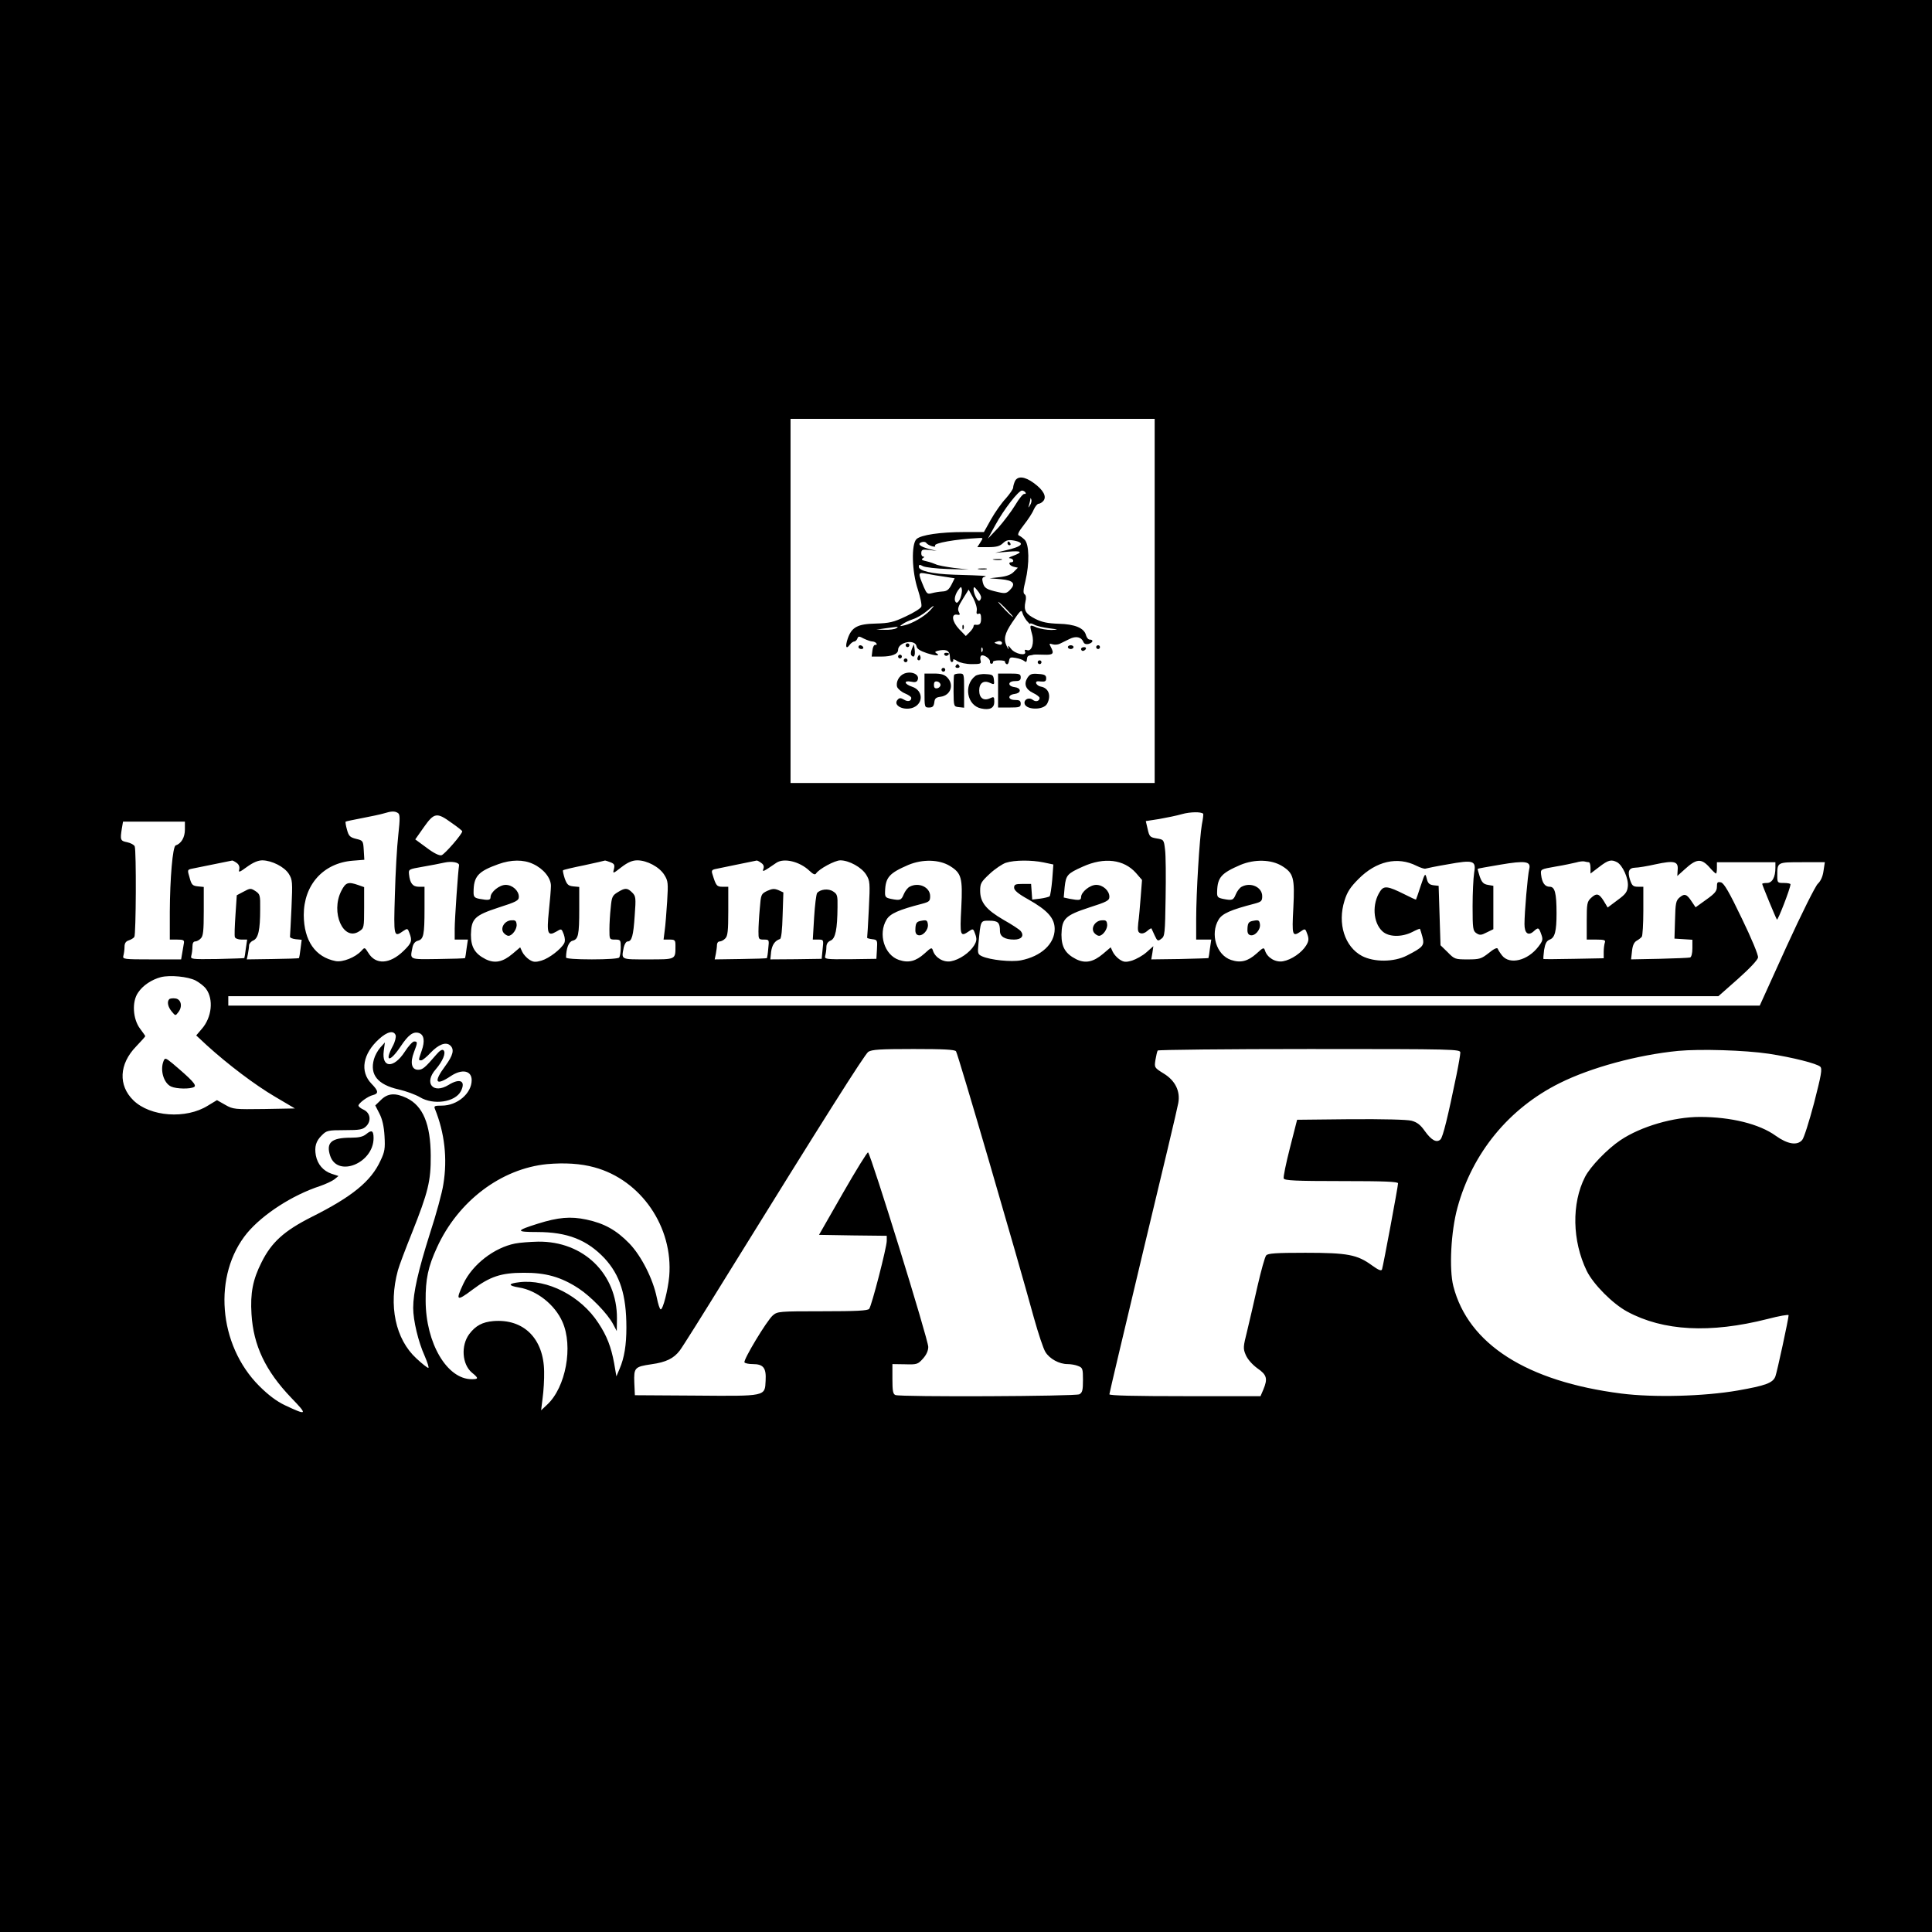 <?xml version="1.0" standalone="no"?>
<!DOCTYPE svg PUBLIC "-//W3C//DTD SVG 20010904//EN"
 "http://www.w3.org/TR/2001/REC-SVG-20010904/DTD/svg10.dtd">
<svg version="1.0" xmlns="http://www.w3.org/2000/svg"
 width="1024pt" height="1024pt" viewBox="0 0 1024 1024"
 preserveAspectRatio="xMidYMid meet">
<g transform="translate(0,1024) scale(0.1,-0.1)"
fill="#000000" stroke="none">
<path d="M0 5120 l0 -5120 5120 0 5120 0 0 5120 0 5120 -5120 0 -5120 0 0
-5120z m6120 1935 l0 -965 -965 0 -965 0 0 965 0 965 965 0 965 0 0 -965z
m-4011 -1124 c11 -7 12 -26 2 -117 -7 -60 -15 -202 -18 -316 -7 -225 -6 -228
45 -192 21 14 23 14 32 -11 16 -42 12 -53 -31 -95 -73 -71 -148 -75 -187 -10
-19 30 -19 30 -37 10 -31 -34 -98 -61 -136 -54 -108 21 -168 108 -169 244 0
160 103 275 258 288 l63 5 -3 51 c-3 50 -4 51 -41 60 -32 8 -39 15 -48 49 -6
21 -9 40 -7 42 2 2 41 10 88 19 47 9 99 20 115 25 39 12 57 13 74 2z m4268 -4
c2 -2 -1 -28 -7 -58 -12 -69 -30 -361 -30 -501 l0 -108 40 0 40 0 -7 -47 c-3
-27 -7 -49 -8 -51 -1 -1 -70 -3 -152 -5 l-151 -2 6 35 5 35 -36 -32 c-20 -18
-55 -37 -76 -44 -34 -10 -44 -9 -66 5 -14 9 -31 28 -37 41 l-11 24 -40 -34
c-52 -44 -94 -53 -143 -29 -57 29 -78 64 -78 130 2 85 19 102 147 144 94 30
107 37 107 57 0 32 -34 63 -70 63 -33 0 -80 -38 -80 -65 0 -17 -11 -18 -60 -9
l-32 7 5 56 c7 63 14 71 97 108 113 51 217 38 281 -34 l32 -37 -7 -90 c-4 -50
-9 -112 -13 -138 -4 -39 -2 -49 11 -54 10 -4 25 1 36 11 11 10 21 16 23 14 1
-2 9 -19 17 -37 14 -30 17 -32 35 -18 19 13 20 28 23 218 2 112 1 227 -3 255
-6 52 -7 53 -44 59 -35 6 -39 9 -48 49 l-10 43 71 11 c39 7 94 18 121 26 43
12 101 13 112 2z m-3984 -48 c32 -22 57 -42 57 -45 0 -15 -94 -123 -110 -127
-12 -3 -41 11 -79 40 l-60 44 45 64 c55 78 69 81 147 24z m-1413 -36 c0 -41
-19 -74 -49 -84 -16 -6 -30 -175 -31 -351 l0 -148 39 0 c32 0 38 -3 36 -17 -2
-10 -6 -34 -9 -53 l-6 -35 -156 0 c-150 0 -155 1 -150 20 3 11 6 32 6 47 0 19
7 29 23 34 12 4 25 12 29 18 9 13 11 457 2 480 -3 8 -21 18 -40 22 -36 7 -38
12 -28 74 l6 35 164 0 164 0 0 -42z m275 -177 c11 -8 16 -20 13 -34 -5 -18 1
-16 42 14 32 23 58 34 81 34 50 -1 116 -34 140 -72 19 -31 20 -42 14 -178 -4
-79 -7 -149 -8 -155 -1 -5 13 -11 30 -13 l32 -3 -6 -47 c-3 -26 -7 -48 -8 -50
-2 -2 -65 -4 -140 -5 l-137 -2 6 29 c3 16 6 36 6 45 0 9 10 21 22 26 27 12 37
55 37 167 1 73 -1 79 -25 95 -25 16 -28 16 -63 -3 l-36 -19 -7 -105 c-4 -58
-6 -111 -3 -117 2 -7 18 -13 34 -13 l31 0 -7 -47 c-3 -27 -7 -49 -8 -51 -1 -1
-66 -3 -144 -5 -138 -2 -142 -1 -137 18 3 11 6 32 6 48 0 17 5 27 14 27 8 0
22 7 30 16 13 12 16 40 16 144 l0 129 -31 3 c-28 3 -34 8 -44 46 -12 40 -12
42 9 47 16 3 192 39 217 44 3 0 13 -5 24 -13z m1178 -13 c-5 -26 -23 -286 -23
-335 l0 -58 35 0 35 0 -7 -47 c-3 -27 -7 -49 -8 -51 -2 -2 -67 -4 -144 -5
-155 -2 -148 -5 -135 61 4 20 14 32 29 36 30 8 35 30 35 169 l0 117 -30 0
c-32 0 -47 18 -52 65 -3 28 -2 28 72 41 41 7 93 17 115 22 40 9 81 1 78 -15z
m392 8 c55 -25 95 -74 95 -116 0 -18 -5 -79 -11 -135 -12 -118 -6 -134 39
-108 28 17 28 17 40 -14 7 -20 8 -37 2 -48 -17 -31 -79 -79 -119 -91 -34 -10
-44 -9 -66 5 -14 9 -31 28 -37 41 l-11 24 -40 -34 c-52 -44 -94 -53 -143 -29
-57 29 -78 64 -78 130 2 85 19 102 147 144 94 30 107 37 107 57 0 32 -34 63
-70 63 -33 0 -80 -38 -80 -65 0 -16 -11 -18 -59 -9 -26 5 -31 11 -31 34 0 85
23 111 132 150 67 24 132 25 183 1z m410 9 c21 -8 24 -14 19 -36 -7 -26 -6
-26 40 10 34 26 58 36 84 36 51 0 117 -35 143 -77 20 -32 21 -43 15 -141 -4
-59 -9 -128 -13 -154 l-6 -48 32 0 c28 0 31 -3 31 -32 0 -75 4 -73 -146 -73
-147 0 -141 -3 -128 64 4 17 13 31 20 31 23 0 31 31 38 137 7 94 6 103 -13
122 -26 26 -38 26 -77 2 -28 -17 -32 -25 -37 -81 -4 -35 -7 -87 -7 -116 0 -53
0 -54 30 -54 29 0 30 -2 30 -42 0 -24 -4 -47 -8 -53 -4 -6 -64 -10 -145 -10
-85 0 -137 4 -137 10 1 49 14 84 35 89 30 8 35 30 35 168 l0 117 -32 3 c-26 3
-33 9 -45 42 -7 22 -11 41 -9 43 2 3 53 15 113 27 59 13 109 24 110 25 1 0 13
-3 28 -9z m800 -4 c12 -8 16 -19 11 -31 -7 -19 -1 -16 69 32 40 27 124 7 176
-43 19 -18 29 -22 34 -14 15 24 100 70 129 70 46 0 113 -37 137 -76 20 -33 21
-42 14 -182 -4 -81 -8 -149 -9 -152 0 -3 12 -6 27 -8 27 -3 28 -5 25 -54 l-3
-50 -138 -2 c-133 -1 -138 0 -133 19 3 11 6 31 6 45 0 17 8 29 23 35 25 11 35
59 36 177 1 61 -1 69 -23 83 -25 17 -68 12 -85 -8 -5 -7 -12 -65 -16 -129 l-7
-118 29 0 c28 0 29 0 23 -51 l-5 -51 -136 -2 -136 -1 4 40 c5 37 20 59 47 68
7 2 12 48 14 125 l4 122 -26 12 c-22 9 -33 8 -60 -4 -32 -16 -33 -18 -39 -94
-4 -42 -7 -97 -7 -121 0 -41 1 -43 29 -43 28 0 28 -1 23 -47 -2 -27 -6 -49 -7
-51 -2 -2 -64 -4 -140 -5 l-137 -2 6 29 c3 16 6 37 6 47 0 11 6 19 14 19 8 0
22 7 30 16 13 12 16 41 16 145 l0 129 -30 0 c-31 0 -35 5 -54 67 -6 18 -3 23
16 27 17 4 181 37 219 45 3 0 14 -5 24 -13z m1000 -16 c61 -38 68 -62 60 -221
-8 -150 -6 -157 42 -124 20 14 22 13 32 -16 9 -25 8 -37 -6 -60 -23 -38 -78
-76 -123 -84 -40 -7 -83 19 -95 56 -6 19 -9 18 -45 -15 -46 -41 -84 -51 -135
-34 -78 26 -112 138 -66 214 19 32 65 52 189 84 37 10 42 14 42 40 0 48 -61
76 -109 50 -10 -5 -24 -23 -31 -40 -13 -32 -19 -34 -69 -24 -27 6 -31 10 -30
38 2 76 22 98 124 142 75 31 163 29 220 -6z m496 19 l52 -11 -6 -81 c-4 -44
-10 -84 -14 -88 -5 -3 -27 -9 -50 -12 l-42 -5 -3 42 -3 41 -45 0 c-38 0 -45
-3 -45 -20 0 -14 21 -32 75 -62 103 -58 140 -100 140 -157 0 -79 -72 -145
-179 -166 -52 -10 -162 2 -205 21 -24 11 -25 15 -20 68 12 125 10 121 58 121
46 0 56 -10 56 -55 0 -29 26 -45 75 -45 39 0 55 20 35 45 -6 8 -47 35 -90 59
-93 54 -125 93 -125 155 0 39 5 47 51 90 28 26 67 52 85 58 46 15 137 15 200
2z m1264 -19 c61 -38 68 -62 60 -221 -8 -150 -6 -157 42 -124 20 14 22 13 32
-16 9 -25 8 -37 -6 -60 -23 -38 -78 -76 -123 -84 -40 -7 -83 19 -95 56 -6 19
-9 18 -45 -15 -46 -41 -84 -51 -135 -34 -78 26 -112 138 -66 214 19 32 65 52
189 84 37 10 42 14 42 40 0 48 -61 76 -109 50 -10 -5 -24 -23 -31 -40 -13 -32
-19 -34 -69 -24 -27 6 -31 10 -30 38 2 76 22 98 124 142 75 31 163 29 220 -6z
m713 1 c20 -10 42 -17 47 -15 6 2 59 13 119 23 137 25 151 20 139 -47 -4 -26
-8 -105 -8 -176 0 -118 2 -130 20 -142 18 -12 26 -11 55 4 l35 17 0 115 0 115
-29 5 c-23 4 -32 13 -43 44 -7 22 -12 40 -11 41 2 2 55 11 119 22 135 23 165
18 154 -24 -8 -32 -25 -229 -25 -291 0 -49 20 -64 49 -38 24 22 27 21 40 -16
10 -27 8 -35 -15 -65 -57 -75 -153 -98 -193 -47 -11 14 -21 30 -23 36 -3 7
-22 -2 -47 -23 -40 -31 -48 -34 -112 -34 -66 0 -70 1 -106 38 l-38 37 -5 158
-5 157 -27 3 c-22 3 -30 10 -36 35 -8 31 -9 31 -32 -38 -12 -38 -24 -71 -25
-73 -1 -1 -28 11 -61 28 -88 44 -109 47 -129 16 -44 -66 -38 -166 12 -212 33
-31 102 -32 158 -4 21 11 40 19 41 17 1 -1 7 -20 13 -42 12 -46 5 -55 -83
-100 -69 -35 -173 -35 -237 -2 -92 49 -131 172 -93 293 14 46 31 72 74 115 94
95 207 121 308 70z m913 19 c5 0 9 -13 9 -30 l0 -30 46 35 c48 37 64 41 95 25
29 -16 61 -86 57 -127 -3 -30 -11 -42 -55 -74 l-52 -39 -21 35 c-25 40 -38 43
-68 15 -20 -19 -22 -31 -22 -120 l0 -100 51 0 c43 0 50 -3 45 -16 -3 -9 -6
-31 -6 -49 l0 -34 -157 -3 c-87 -2 -160 -2 -162 -1 -2 1 0 23 3 48 6 35 13 48
30 55 27 10 36 44 36 139 0 108 -9 141 -36 141 -26 0 -41 21 -46 65 -3 28 -2
28 77 42 44 7 93 18 110 22 16 5 36 7 43 5 8 -2 18 -4 23 -4z m471 -40 l-2
-33 40 36 c60 55 86 58 127 14 18 -21 35 -37 38 -37 3 0 5 14 5 30 l0 30 155
0 155 0 0 -29 c0 -51 -17 -81 -45 -81 -14 0 -25 -2 -25 -5 0 -6 70 -176 78
-189 4 -8 71 164 72 187 0 4 -16 7 -35 7 -34 0 -35 1 -35 39 0 72 -1 71 132
71 l120 0 -7 -46 c-4 -30 -15 -54 -30 -68 -13 -12 -86 -158 -166 -333 l-142
-313 -4058 0 -4059 0 0 25 0 25 3949 0 3949 0 103 91 c64 57 105 101 107 114
2 13 -35 102 -86 207 -67 140 -94 186 -110 191 -19 4 -22 1 -22 -23 0 -23 -11
-36 -56 -68 l-57 -41 -21 31 c-26 40 -38 43 -64 21 -19 -16 -22 -30 -24 -118
l-3 -100 48 -3 47 -3 0 -45 c0 -27 -5 -46 -12 -49 -7 -2 -81 -5 -163 -7 l-150
-3 5 44 c3 30 11 47 25 55 11 6 23 16 27 21 4 6 8 67 8 138 l0 127 -29 0 c-25
0 -31 6 -41 35 -15 46 -7 65 27 66 15 0 64 8 108 18 98 21 121 16 117 -29z
m-7855 -587 c20 -11 45 -30 55 -44 41 -55 31 -152 -23 -213 l-29 -34 57 -53
c110 -100 255 -210 361 -272 l105 -62 -162 -3 c-157 -2 -165 -2 -207 22 l-44
25 -48 -29 c-116 -73 -306 -59 -395 28 -81 79 -76 192 14 285 27 28 49 53 49
55 0 2 -12 19 -27 39 -39 51 -45 144 -11 192 25 38 72 69 121 82 49 12 143 3
184 -18z m1060 -290 c3 -9 -3 -35 -15 -57 -46 -86 -16 -88 41 -3 41 62 67 81
97 72 28 -9 33 -43 15 -94 -18 -52 -18 -51 -2 -51 6 0 29 18 49 40 42 44 80
59 103 40 25 -21 17 -53 -25 -110 -64 -86 -52 -108 30 -53 59 39 110 29 110
-22 0 -70 -76 -135 -158 -135 -38 0 -43 -2 -37 -17 52 -128 67 -265 45 -399
-6 -43 -38 -160 -71 -261 -62 -196 -89 -314 -89 -395 0 -67 27 -180 61 -255
15 -35 24 -63 19 -63 -5 0 -33 22 -63 50 -111 102 -149 280 -98 467 6 23 40
113 75 200 85 214 100 273 99 408 -1 167 -41 263 -127 305 -61 29 -101 26
-137 -10 l-30 -29 22 -43 c15 -29 24 -67 27 -119 4 -67 1 -84 -21 -130 -50
-110 -151 -192 -367 -300 -144 -73 -211 -133 -264 -240 -46 -91 -60 -163 -53
-274 10 -166 74 -301 211 -444 88 -91 85 -95 -34 -39 -44 21 -88 54 -136 102
-218 218 -247 589 -64 811 84 100 240 201 387 249 29 10 63 26 75 35 l22 18
-37 12 c-44 15 -74 50 -83 97 -8 46 0 76 32 107 25 25 32 27 120 27 82 0 97 3
115 21 28 28 22 70 -13 87 -16 7 -28 17 -28 22 0 13 50 50 77 56 31 8 29 22
-8 60 -63 65 -46 159 40 237 44 40 78 47 88 20z m2970 -85 c10 -12 321 -1077
413 -1413 23 -82 50 -164 61 -181 22 -36 73 -64 117 -64 17 0 42 -4 56 -10 24
-9 26 -14 26 -74 0 -54 -3 -67 -19 -76 -21 -11 -947 -15 -975 -4 -13 5 -16 22
-16 85 l0 79 67 -1 c63 -2 68 0 95 30 18 20 28 42 28 62 0 39 -301 1011 -319
1031 -3 4 -63 -93 -133 -215 l-127 -222 180 -3 179 -2 0 -27 c0 -34 -80 -344
-93 -360 -7 -10 -69 -13 -248 -13 -232 0 -238 -1 -263 -22 -32 -28 -158 -237
-150 -249 3 -5 23 -9 44 -9 56 0 72 -20 68 -88 -4 -84 4 -82 -373 -79 l-320 2
-3 66 c-3 80 2 85 90 98 79 11 119 31 151 73 14 18 125 195 247 393 520 840
732 1175 752 1190 19 12 60 15 239 15 161 0 219 -3 226 -12z m2673 -7 c0 -10
-9 -63 -20 -117 -46 -224 -72 -330 -85 -343 -20 -20 -48 -5 -83 44 -23 33 -41
47 -71 55 -25 6 -144 9 -323 8 l-283 -3 -38 -149 c-21 -82 -36 -155 -33 -162
4 -11 61 -14 306 -14 229 0 300 -3 300 -12 0 -16 -79 -439 -85 -456 -4 -10
-18 -4 -53 21 -78 57 -128 67 -353 67 -157 0 -199 -3 -208 -14 -7 -8 -27 -81
-46 -163 -18 -81 -43 -188 -55 -238 -21 -84 -22 -92 -7 -127 10 -23 34 -50 61
-70 51 -35 56 -55 32 -113 l-15 -35 -400 0 c-266 0 -401 3 -401 10 0 6 81 347
179 758 99 411 183 764 186 785 12 63 -16 120 -77 157 -50 31 -50 32 -44 72 4
23 9 45 12 50 3 4 365 8 805 8 777 0 799 -1 799 -19z m1635 -6 c124 -19 256
-52 273 -69 11 -11 5 -44 -33 -192 -26 -98 -54 -187 -63 -196 -26 -31 -77 -23
-140 22 -87 63 -238 100 -402 100 -139 0 -312 -50 -421 -123 -69 -46 -160
-140 -188 -195 -72 -141 -68 -339 9 -498 35 -71 137 -174 215 -216 191 -103
439 -116 743 -39 61 16 112 25 112 20 0 -18 -61 -300 -70 -324 -13 -35 -52
-49 -200 -75 -179 -31 -444 -38 -617 -16 -501 64 -811 262 -890 569 -23 91
-13 290 22 417 79 289 272 525 541 659 166 83 414 150 628 171 117 11 353 4
481 -15z m-6225 -602 c248 -67 419 -317 397 -578 -7 -74 -33 -175 -45 -175 -5
0 -14 28 -21 63 -20 98 -81 219 -145 286 -69 71 -133 107 -228 127 -84 18
-150 12 -258 -22 -118 -37 -118 -44 -3 -44 160 0 264 -41 357 -139 82 -89 116
-194 116 -367 0 -93 -11 -161 -36 -219 l-17 -40 -12 70 c-16 86 -38 144 -83
212 -93 144 -271 235 -419 217 -61 -7 -62 -18 -2 -28 94 -15 190 -91 230 -182
58 -130 18 -347 -81 -439 l-32 -30 8 65 c5 36 9 99 8 140 -2 175 -108 281
-269 268 -58 -5 -94 -24 -128 -69 -45 -61 -38 -160 14 -204 37 -30 36 -35 -1
-35 -131 0 -243 191 -244 415 -1 116 13 181 60 283 112 246 340 418 584 442
93 8 178 3 250 -17z"/>
<path d="M5380 7691 c-5 -11 -10 -27 -10 -35 0 -8 -18 -34 -39 -58 -22 -23
-57 -73 -78 -110 l-38 -68 -105 0 c-126 0 -228 -15 -252 -37 -29 -26 -25 -174
7 -268 13 -41 22 -82 18 -91 -3 -8 -40 -32 -82 -51 -65 -31 -88 -36 -159 -38
-97 -2 -128 -19 -149 -80 -14 -42 -9 -60 11 -32 7 9 18 17 24 17 5 0 13 7 16
15 5 14 9 14 35 0 17 -8 37 -15 45 -15 8 0 18 -5 21 -10 4 -6 1 -9 -5 -8 -7 2
-14 -11 -16 -29 l-4 -33 51 0 c55 0 89 13 89 35 0 42 91 60 98 19 2 -13 19
-24 55 -36 51 -16 75 -15 48 1 -9 6 -2 10 20 14 40 6 53 -4 54 -38 0 -14 5
-25 10 -24 6 1 9 6 7 11 -2 6 8 4 22 -6 15 -9 46 -16 77 -16 46 0 51 2 46 20
-3 11 -1 22 4 25 12 8 49 -17 46 -32 -1 -6 3 -12 8 -11 6 0 9 4 8 9 -2 5 13 9
32 9 19 0 34 -3 32 -7 -1 -5 3 -10 8 -13 6 -3 11 5 13 17 3 19 8 21 35 16 18
-3 38 -10 45 -16 12 -9 13 -8 16 16 0 6 7 13 14 13 6 1 15 2 20 4 4 1 28 1 55
0 49 -2 56 5 36 42 -9 17 -8 19 10 13 11 -3 28 -2 38 3 10 5 33 16 51 25 35
18 64 11 75 -17 4 -9 14 -12 26 -9 24 6 29 23 7 23 -8 0 -16 10 -20 23 -9 38
-59 59 -145 61 -58 2 -88 8 -124 26 -51 26 -62 45 -52 91 5 20 3 34 -4 39 -9
5 -8 24 4 71 22 93 20 194 -4 218 -10 10 -24 20 -31 23 -9 3 -1 21 26 55 22
28 46 64 53 82 8 17 19 31 26 31 7 0 18 7 25 15 19 23 0 58 -51 95 -48 35 -84
38 -99 11z m55 -61 c4 -6 1 -9 -6 -8 -6 2 -28 -25 -48 -59 -20 -33 -61 -87
-90 -120 l-55 -58 40 73 c44 81 122 182 141 182 6 0 15 -5 18 -10z m25 -67
c-11 -17 -11 -17 -6 0 3 10 6 24 7 30 0 9 2 9 5 0 3 -7 0 -20 -6 -30z m-264
-198 l-16 -25 57 0 c44 0 62 5 79 21 17 16 29 19 58 14 62 -12 45 -32 -44 -52
l-55 -13 70 6 c71 6 79 -2 22 -23 -18 -6 -24 -12 -14 -12 18 -1 25 -21 7 -21
-19 0 -10 -18 13 -24 l22 -5 -22 -22 c-14 -15 -39 -24 -75 -28 l-53 -6 60 -5
c67 -6 81 -24 47 -58 -17 -17 -25 -19 -63 -10 -62 14 -72 21 -80 51 -5 20 -3
27 10 30 17 5 5 6 -164 11 -114 4 -185 20 -185 42 0 12 4 13 22 3 12 -6 71
-13 132 -15 l111 -3 -80 9 c-44 6 -87 14 -95 19 -9 4 -31 12 -49 16 -25 5 -30
10 -20 16 9 6 10 9 2 9 -6 0 -11 9 -10 20 1 17 7 19 42 15 l40 -5 -40 10 c-49
13 -65 27 -41 36 10 4 21 2 25 -3 3 -6 17 -14 30 -18 14 -4 21 -3 17 3 -8 13
107 34 228 40 28 2 28 2 12 -23z m-188 -182 l52 -8 -17 -34 c-14 -27 -25 -35
-48 -36 -16 -1 -42 -5 -56 -9 -23 -6 -27 -3 -42 31 -33 79 -33 81 15 72 24 -5
67 -12 96 -16z m82 -114 c-7 -16 -16 -26 -21 -23 -14 8 -10 37 8 64 16 22 18
23 21 7 2 -10 -2 -32 -8 -48z m110 5 c0 -7 -4 -15 -9 -18 -9 -6 -31 37 -31 62
1 14 4 13 20 -7 11 -13 20 -29 20 -37z m-23 -70 c-3 -16 0 -21 10 -17 9 4 13
-4 13 -26 0 -28 -8 -36 -32 -32 -5 0 -8 -3 -8 -9 0 -5 -9 -19 -20 -30 l-21
-21 -35 36 c-38 40 -44 83 -11 77 15 -3 17 0 9 15 -8 14 -3 30 21 68 l31 50
24 -44 c13 -25 22 -55 19 -67z m158 6 c21 -22 37 -40 34 -40 -3 0 -23 18 -44
40 -21 22 -37 40 -34 40 3 0 23 -18 44 -40z m-406 -6 c-30 -32 -94 -69 -134
-78 -28 -7 -29 -6 -10 7 11 8 36 19 56 26 19 6 51 25 70 41 42 36 50 38 18 4z
m512 -53 c11 -13 19 -21 19 -17 0 4 10 1 22 -5 12 -7 47 -15 78 -19 53 -7 54
-7 12 -9 -23 0 -58 6 -77 13 -39 17 -39 16 -25 -35 13 -46 -2 -94 -26 -85 -11
4 -15 2 -11 -8 10 -25 -53 -13 -74 15 -16 20 -18 21 -14 4 3 -11 -1 -6 -9 10
-18 37 -11 67 28 125 44 65 50 71 55 52 2 -9 12 -28 22 -41z m-691 -41 c-8 -5
-35 -9 -60 -8 l-45 1 50 7 c28 4 55 7 60 8 6 1 3 -3 -5 -8z m557 -86 c-2 -2
-12 -1 -22 3 -18 6 -18 7 1 13 17 7 33 -5 21 -16z m-100 -36 c-3 -8 -6 -5 -6
6 -1 11 2 17 5 13 3 -3 4 -12 1 -19z"/>
<path d="M5340 7360 c0 -5 5 -10 11 -10 5 0 7 5 4 10 -3 6 -8 10 -11 10 -2 0
-4 -4 -4 -10z"/>
<path d="M5268 7273 c12 -2 30 -2 40 0 9 3 -1 5 -23 4 -22 0 -30 -2 -17 -4z"/>
<path d="M5188 7223 c12 -2 30 -2 40 0 9 3 -1 5 -23 4 -22 0 -30 -2 -17 -4z"/>
<path d="M5101 6914 c0 -11 3 -14 6 -6 3 7 2 16 -1 19 -3 4 -6 -2 -5 -13z"/>
<path d="M4800 6820 c0 -5 5 -10 10 -10 6 0 10 5 10 10 0 6 -4 10 -10 10 -5 0
-10 -4 -10 -10z"/>
<path d="M4550 6810 c0 -5 7 -10 16 -10 8 0 12 5 9 10 -3 6 -10 10 -16 10 -5
0 -9 -4 -9 -10z"/>
<path d="M4833 6800 c-6 -14 -7 -29 -2 -34 13 -15 21 -1 17 31 l-4 28 -11 -25z"/>
<path d="M5660 6810 c0 -5 7 -10 15 -10 8 0 15 5 15 10 0 6 -7 10 -15 10 -8 0
-15 -4 -15 -10z"/>
<path d="M5810 6810 c0 -5 5 -10 10 -10 6 0 10 5 10 10 0 6 -4 10 -10 10 -5 0
-10 -4 -10 -10z"/>
<path d="M5730 6800 c0 -5 4 -10 9 -10 6 0 13 5 16 10 3 6 -1 10 -9 10 -9 0
-16 -4 -16 -10z"/>
<path d="M5005 6770 c4 -6 11 -8 16 -5 14 9 11 15 -7 15 -8 0 -12 -5 -9 -10z"/>
<path d="M4760 6760 c0 -5 5 -10 10 -10 6 0 10 5 10 10 0 6 -4 10 -10 10 -5 0
-10 -4 -10 -10z"/>
<path d="M4866 6761 c-4 -7 -5 -15 -2 -18 9 -9 19 4 14 18 -4 11 -6 11 -12 0z"/>
<path d="M4790 6740 c0 -5 5 -10 10 -10 6 0 10 5 10 10 0 6 -4 10 -10 10 -5 0
-10 -4 -10 -10z"/>
<path d="M5500 6730 c0 -5 5 -10 10 -10 6 0 10 5 10 10 0 6 -4 10 -10 10 -5 0
-10 -4 -10 -10z"/>
<path d="M5065 6710 c-3 -5 1 -10 10 -10 9 0 13 5 10 10 -3 6 -8 10 -10 10 -2
0 -7 -4 -10 -10z"/>
<path d="M4990 6690 c0 -5 5 -10 10 -10 6 0 10 5 10 10 0 6 -4 10 -10 10 -5 0
-10 -4 -10 -10z"/>
<path d="M4793 6670 c-28 -11 -46 -45 -38 -71 4 -10 22 -26 41 -34 19 -8 34
-18 34 -24 0 -18 -19 -22 -39 -9 -16 9 -23 10 -32 1 -31 -31 32 -63 82 -43 55
23 51 91 -6 110 -43 14 -47 35 -6 27 21 -5 31 -2 35 10 11 28 -32 48 -71 33z"/>
<path d="M4900 6580 c0 -89 0 -90 24 -90 19 0 25 6 28 27 2 21 9 27 33 30 54
7 74 64 35 103 -15 15 -33 20 -70 20 l-50 0 0 -90z m85 30 c0 -8 -8 -16 -17
-18 -13 -2 -18 3 -18 18 0 15 5 20 18 18 9 -2 17 -10 17 -18z"/>
<path d="M5057 6663 c-2 -5 -3 -44 -3 -88 1 -80 1 -80 29 -83 l27 -3 0 90 c0
90 0 91 -24 91 -14 0 -27 -3 -29 -7z"/>
<path d="M5169 6657 c-63 -49 -44 -156 31 -172 46 -10 70 2 70 35 0 28 -2 29
-25 18 -32 -14 -55 3 -55 42 0 39 23 56 56 41 24 -11 25 -10 22 16 -3 25 -7
28 -43 30 -22 2 -47 -3 -56 -10z"/>
<path d="M5290 6580 l0 -90 60 0 c53 0 60 2 60 20 0 16 -7 20 -30 20 -39 0
-41 27 -2 32 16 2 27 9 27 18 0 9 -11 16 -27 18 -39 5 -37 32 2 32 23 0 30 4
30 20 0 18 -7 20 -60 20 l-60 0 0 -90z"/>
<path d="M5446 6648 c-21 -33 -10 -62 30 -81 19 -9 34 -21 34 -26 0 -17 -20
-23 -35 -11 -18 15 -45 6 -45 -15 0 -38 100 -42 120 -5 23 43 8 84 -34 91 -11
2 -21 10 -24 17 -3 10 4 13 24 10 23 -2 29 1 29 17 0 16 -8 21 -42 23 -35 3
-44 -1 -57 -20z"/>
<path d="M1809 5518 c-58 -114 11 -270 95 -214 25 16 26 19 26 125 l0 109 -31
11 c-54 19 -67 14 -90 -31z"/>
<path d="M5837 5362 c-35 -4 -57 -43 -37 -67 7 -8 18 -15 25 -15 20 0 47 37
43 62 -2 19 -8 22 -31 20z"/>
<path d="M2707 5362 c-35 -4 -57 -43 -37 -67 7 -8 18 -15 25 -15 20 0 47 37
43 62 -2 19 -8 22 -31 20z"/>
<path d="M4885 5360 c-25 -4 -31 -10 -33 -38 -2 -23 2 -34 13 -38 24 -9 57 27
53 57 -3 21 -7 24 -33 19z"/>
<path d="M6645 5360 c-25 -4 -31 -10 -33 -38 -2 -23 2 -34 13 -38 24 -9 57 27
53 57 -3 21 -7 24 -33 19z"/>
<path d="M897 4944 c-13 -13 -7 -41 13 -65 20 -24 20 -24 35 -4 24 30 15 69
-15 73 -14 2 -29 0 -33 -4z"/>
<path d="M866 4614 c-18 -48 2 -115 41 -133 29 -13 102 -14 122 -2 15 9 -11
37 -115 125 -37 30 -40 31 -48 10z"/>
<path d="M2145 4665 c-58 -89 -123 -87 -111 5 l6 45 -25 -28 c-13 -15 -28 -42
-33 -61 -23 -82 20 -135 130 -160 40 -9 91 -28 113 -41 72 -44 188 -27 218 32
27 54 -5 70 -65 33 -83 -51 -133 10 -68 83 36 42 55 86 41 100 -7 7 -20 -1
-38 -22 -60 -70 -73 -81 -97 -81 -35 0 -43 38 -22 93 20 52 20 57 1 57 -8 0
-31 -25 -50 -55z"/>
<path d="M1941 4229 c-17 -14 -39 -19 -81 -19 -104 0 -133 -26 -110 -96 39
-117 230 -39 230 94 0 40 -10 45 -39 21z"/>
<path d="M2730 3649 c-111 -22 -226 -111 -274 -213 -43 -91 -36 -95 49 -31 92
69 151 89 270 89 117 1 199 -22 292 -83 64 -42 154 -134 183 -190 l19 -36 1
67 c1 236 -177 410 -418 407 -43 -1 -97 -5 -122 -10z"/>
</g>
</svg>
